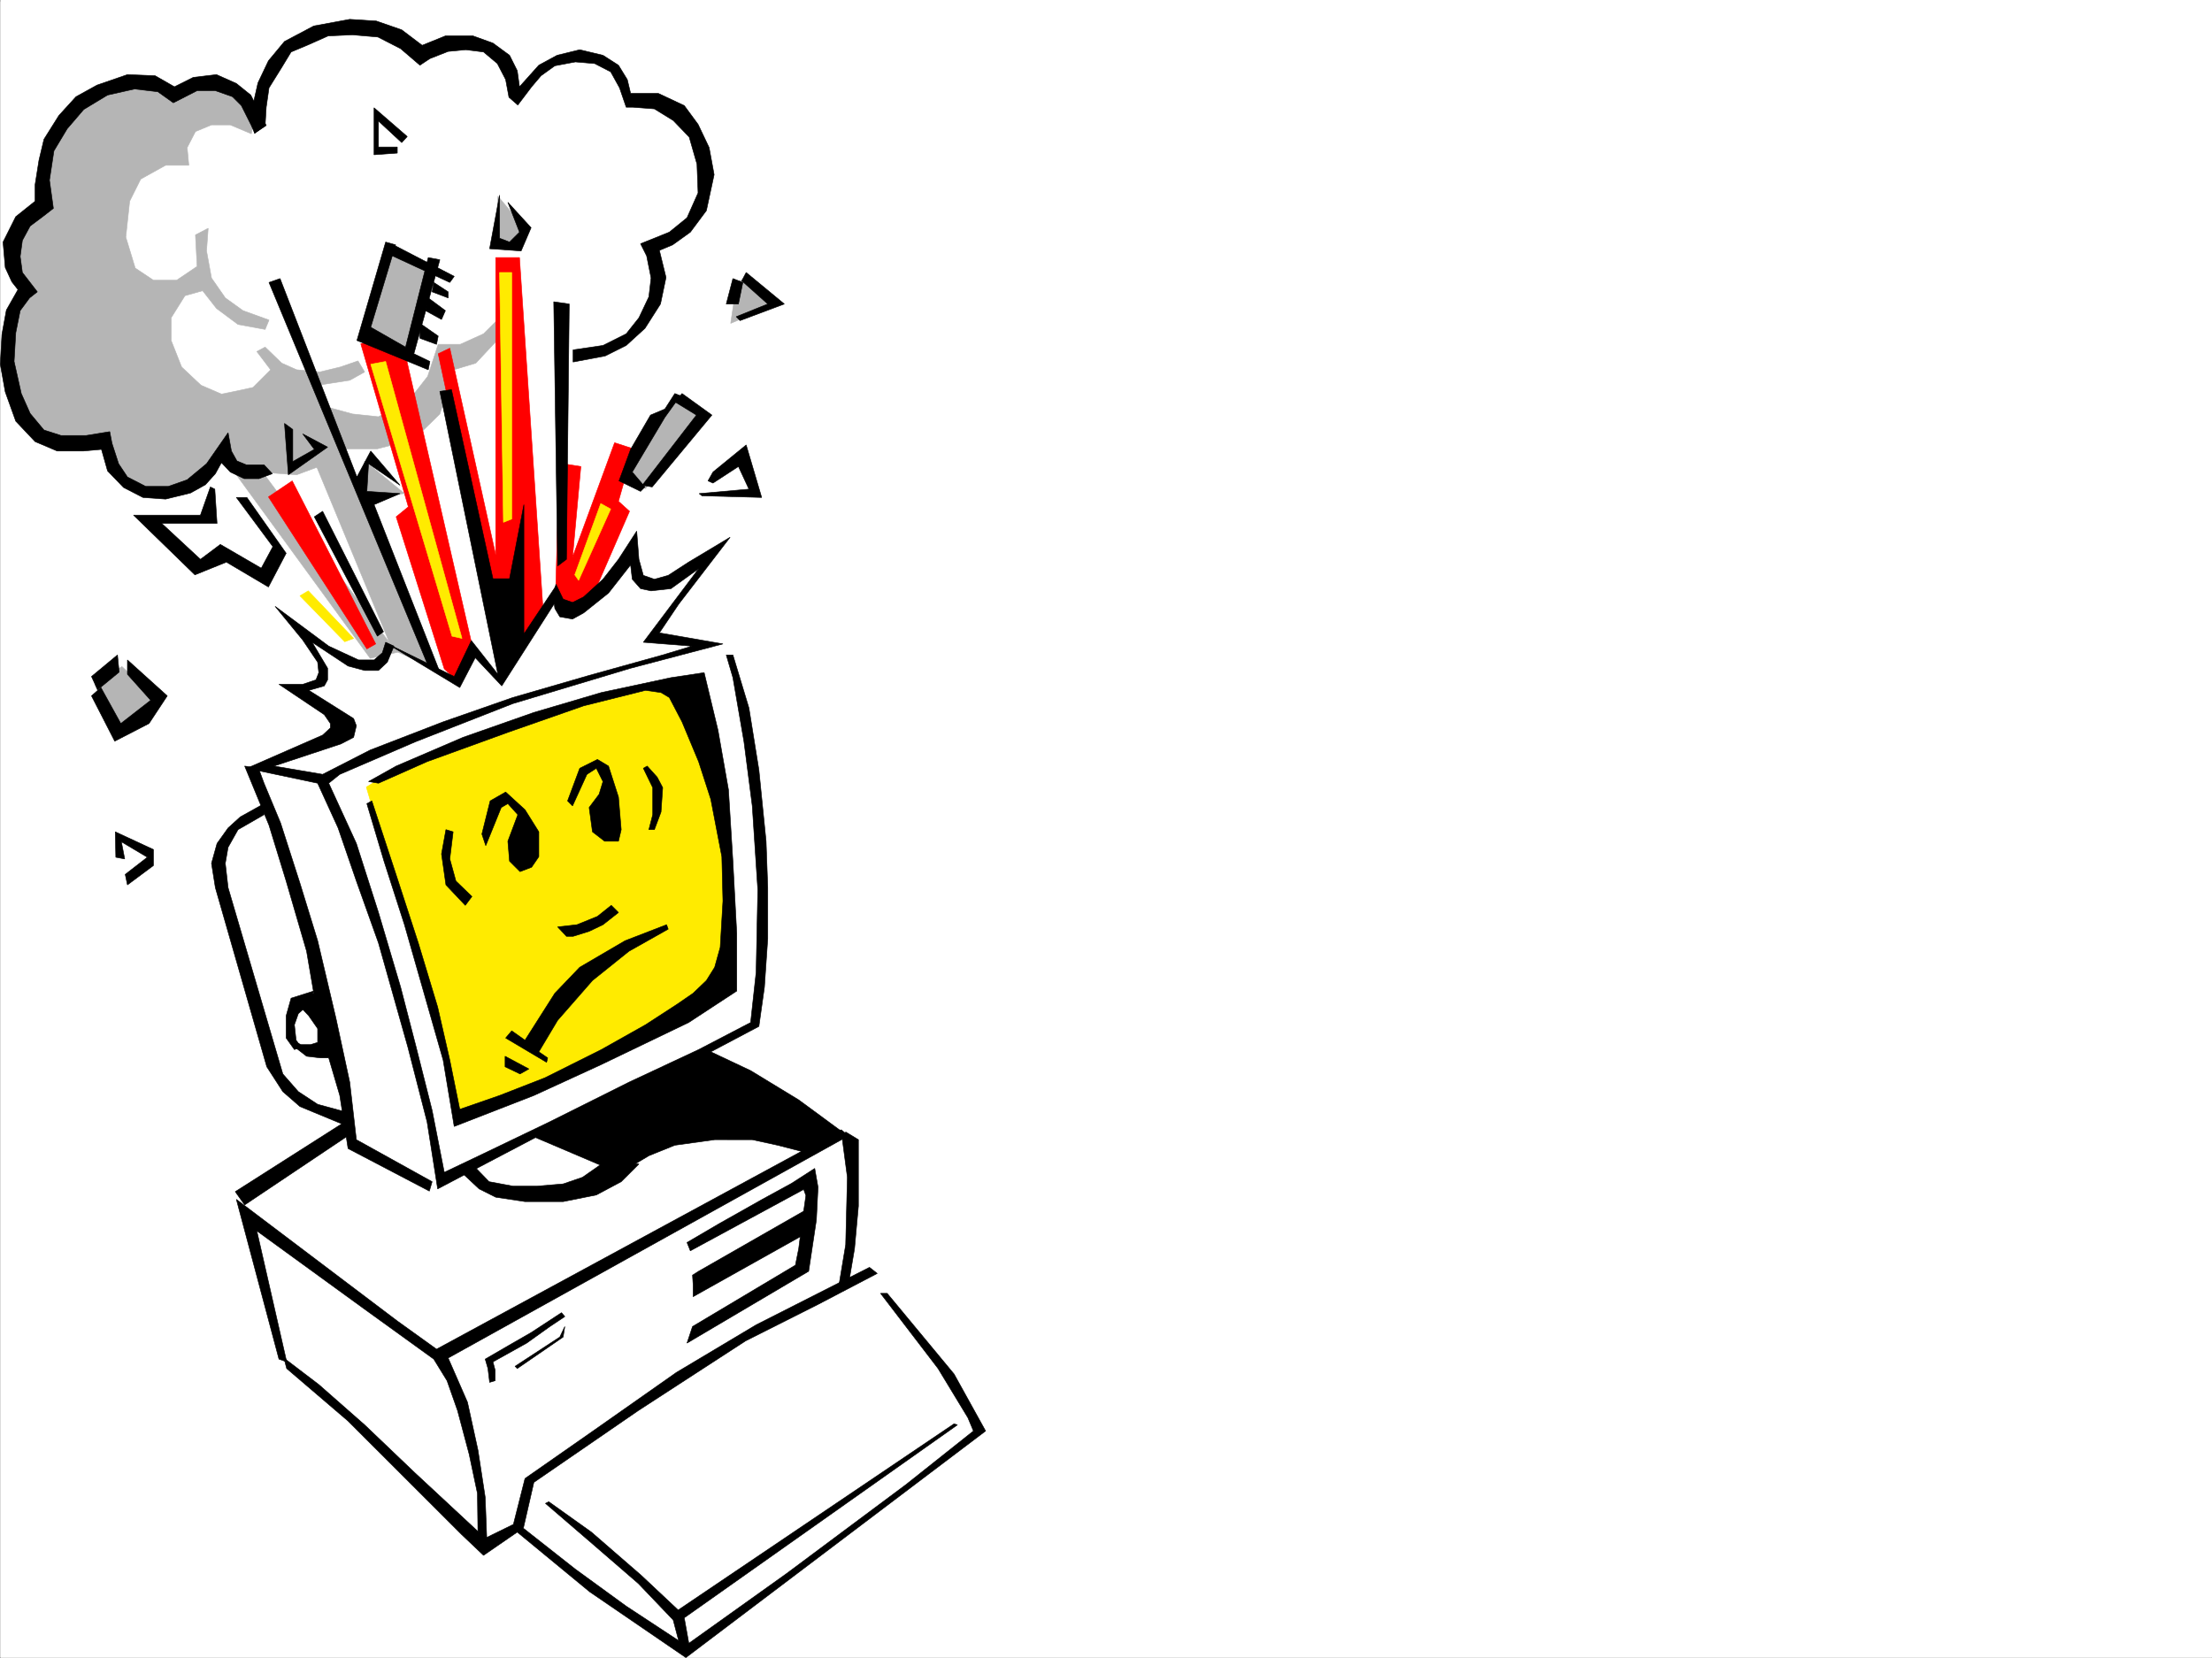 <svg xmlns="http://www.w3.org/2000/svg" width="2997.387" height="2246.604"><rect width="100%" height="100%" fill="#333333" stroke="none"/><defs><clipPath id="a"><path d="M0 0h2997v2244.137H0Zm0 0"/></clipPath></defs><path fill="#fff" d="M.37 2246.297h2997.017V0H.37Zm0 0"/><g clip-path="url(#a)" transform="translate(.37 2.16)"><path fill="#fff" fill-rule="evenodd" stroke="#fff" stroke-linecap="square" stroke-linejoin="bevel" stroke-miterlimit="10" stroke-width=".743" d="M.742 2244.137h2995.531V-2.16H.743Zm0 0"/></g><path fill="#fff" fill-rule="evenodd" stroke="#fff" stroke-linecap="square" stroke-linejoin="bevel" stroke-miterlimit="10" stroke-width=".743" d="m957.93 754.238-71.2 107.88 94.426 14.23 29.95 102.597 15.757 131.848 6.727 126.566-6.727 102.637-7.508 48.68-65.18 34.445 194.055 122.11 6.723 77.89-6.723 77.887-7.507 39.683 29.988-9.734 34.449 38.2 49.46 58.417 41.954 53.957 28.465 59.16-116.125 88.403-122.11 92.12-162.617 116.087-94.386-68.895-83.168-62.949-50.204-38.2-41.21 24.75-118.395-118.355-94.387-83.129-60.683-52.433-56.188-214.969 148.344-97.398-69.676-39.688-29.988-38.945-23.227-67.406-52.433-200.743 6.726-34.445 20.254-29.207 33.703-18.73-11.261-50.204 105.648-52.433v-25.453l-45.707-28.465 24.008-14.977 7.469-14.23-11.223-23.969-15.758-24.71 64.438 34.444 29.988 5.239 15.719-10.477 6.765-20.215 26.98 20.215 56.184 29.95 23.227-39.688 45.707 39.687 65.18-113.078 32.96 19.473 72.688-73.43 11.223 35.23 29.988 4.497 37.457-20.254zm0 0"/><path fill="#ffeb00" fill-rule="evenodd" stroke="#ffeb00" stroke-linecap="square" stroke-linejoin="bevel" stroke-miterlimit="10" stroke-width=".743" d="m496.394 1066.61 32.961 112.331 50.203 157.301 41.211 173.762 110.106-38.203 113.898-53.918 98.926-53.176 41.21-33.703v-131.848l-11.26-118.316-22.485-92.156-20.215-63.657-131.883 25.453-159.566 53.961-110.145 41.915zm0 0"/><path fill="#fff" fill-rule="evenodd" stroke="#fff" stroke-linecap="square" stroke-linejoin="bevel" stroke-miterlimit="10" stroke-width=".743" d="m509.101 899.574 20.254-21.738 92.903 45.707 20.214-39.727 29.247 32.961 80.156-111.59 11.219-12.746-4.497-307.093 68.934-14.973 32.219-23.969 21.738-29.953 7.508-28.465-4.496-47.933 44.926-30.696 20.253-36.714 3.012-38.946-10.52-45.707-29.949-36.676-32.96-12.003-26.239-3.008-18.726-36.676-28.465-17.246-28.465-2.969-33 8.211-26.2 18.727-21.738 26.238-11.222-35.973-15.758-20.957-35.973-14.976-32.96 2.972L572.05 75.66l-56.93-30.734-41.211-6.727-47.977 6.727-42.695 26.98-23.969 37.457-14.23 45.668-18.73-28.465-46.45-11.222-53.215 14.234-100.41 155.031 37.457 289.145 175.324 64.398zm0 0"/><path fill="#b5b5b5" fill-rule="evenodd" stroke="#b5b5b5" stroke-linecap="square" stroke-linejoin="bevel" stroke-miterlimit="10" stroke-width=".743" d="m340.543 181.27-28.465-12.004h-25.496l-21.738 8.992-11.223 21.738 2.23 23.969h-31.437l-33.742 18.73-14.977 29.95-5.238 48.68 12.746 41.952 24.71 16.461h31.477l27.72-18.726-2.266-42.7 17.242-8.953-2.227 30.696 6.723 36.715 18.73 26.937 23.969 17.242 35.227 12.75-5.239 12.707-36.715-6.726-29.207-21.739-18.77-23.968-23.968 6.761-18.726 29.954v30.69l14.23 35.974 26.238 24.71 27.723 11.965 14.973-2.972 27.722-5.98 23.97-23.97-18.731-24.75 11.261-5.98 22.485 21.738 20.215 8.992 31.472 2.973 27.723-6.726 23.969-8.25 8.992 14.976-20.215 11.262-43.477 6.722 14.23 29.954 33 8.992 35.192 3.754 42.696-23.969 24.007-30.734 14.235-43.438h29.949l31.477-14.234 18.726-18.688 13.492-26.98 14.23-43.442-25.452 95.133-31.477 33.703-29.988 8.992-18.73 59.903-35.188 34.445-49.465 12.746h-50.203l-18.727 20.215-40.468 14.977-51.692-3.715-35.23-7.508-16.461-12.746-24.008 23.969-37.457 24.71h-35.192l-38.238-15.718-14.976-23.969-8.25-30.691h-54.66l-40.47-14.977-26.234-44.965L7.88 479.367l2.226-45.668 23.969-48.719-14.973-21.703-5.984-41.953 39.687-48.68 11.262-68.894 30.692-55.445 62.207-35.97h56.187l21.742 11.259 47.192-8.25 41.953 11.222 21 28.465zm0 0"/><path fill="#b5b5b5" fill-rule="evenodd" stroke="#b5b5b5" stroke-linecap="square" stroke-linejoin="bevel" stroke-miterlimit="10" stroke-width=".743" d="M501.633 892.066 312.078 632.168l32.96-6.723L527.833 871.11 414.715 597.723l27.722-32.961 146.114 340.793-49.461-21.739zm0 0"/><path fill="red" fill-rule="evenodd" stroke="red" stroke-linecap="square" stroke-linejoin="bevel" stroke-miterlimit="10" stroke-width=".743" d="M497.137 879.36 363.764 673.378l32.22-21.738L509.1 872.594Zm104.867 26.94-65.18-205.98 16.5-13.488-64.437-220.957 53.957-13.488 98.882 430.687-23.964 38.2zm83.203 0-91.414-426.933 15.719-7.508 62.207 280.153V349.047h32.218l32.22 481.594zm67.41-92.863 5.238-185.765 29.246 4.496L775.84 755.02l56.968-155.07 25.457 8.25-20.214 71.163 14.972 13.489-52.433 120.585-37.496 17.204zm0 0"/><path fill="#ffeb00" fill-rule="evenodd" stroke="#ffeb00" stroke-linecap="square" stroke-linejoin="bevel" stroke-miterlimit="10" stroke-width=".743" d="m612.52 862.117-110.145-368.52 20.215-3.753 103.422 375.281Zm69.675-154.289-5.238-338.566h16.46v334.07zM479.152 865.125l-61.43-64.434-11.257 6.762 60.683 62.172zm299.699-86.137 35.192-96.652 13.488 7.504-43.441 96.617zm0 0"/><path fill="#b5b5b5" fill-rule="evenodd" stroke="#b5b5b5" stroke-linecap="square" stroke-linejoin="bevel" stroke-miterlimit="10" stroke-width=".743" d="m128.5 927.297 26.98 62.168 57.672-41.211-47.937-44.926zm394.832-585.758L492.64 447.891l57.672 31.476 28.465-113.117zm151.359-75.66-2.972 65.18 26.937 4.496 10.52-28.465zM998.36 382.75l-8.212 55.406 56.188-23.968-35.23-37.418zm-86.138 158.785L848.527 645.66l26.238 16.461 77.926-103.344zM494.125 624.66l-5.238 48.719 59.195-4.496zm-109.403-55.402 56.97 38.941-50.946 32.961zm0 0"/><path fill="#fff" fill-rule="evenodd" stroke="#fff" stroke-linecap="square" stroke-linejoin="bevel" stroke-miterlimit="10" stroke-width=".743" d="m285.84 662.121 37.457 17.242 48.718 62.168-13.488 37.457-53.957-23.968-40.469 13.453-61.425-65.141h69.675zm223.261-503.336v48.68l44.223-7.469-23.969-27.723zM941.43 668.883l35.23-33.703 26.976-13.489 21.704 51.688zm-784.465 465.133 3.754 38.203 13.492 16.46 28.465-22.484-13.493-17.945zm0 0"/><path fill-rule="evenodd" stroke="#000" stroke-linecap="square" stroke-linejoin="bevel" stroke-miterlimit="10" stroke-width=".743" d="M357.785 629.902h-24.008l-12.707-5.242-7.508-13.45-4.496-24.75-29.207 41.954-26.238 21.742-25.492 8.992h-30.696l-24.75-12.746-11.964-17.988-8.993-27.719-3.011-15.718-32.215 5.238H82.793l-23.223-7.469-18.73-22.48-12.004-26.98-9.735-43.442 2.266-38.942 5.984-29.953 12.746-17.242 10.477-8.21-20.254-26.235-2.969-21.703 2.97-21.739 10.519-19.472 17.984-13.489 13.492-10.48-5.281-38.2 6.023-39.687 17.985-29.988 22.484-26.2 32.219-19.468 36.676-8.25 31.472 3.754 21 14.973 32.215-16.461h24.715l23.223 8.21 12.004 12.004 13.492 26.942 4.496 10.515 15.715-10.515-20.957-41.172-19.508-15.719-26.942-12.004-31.476 3.754-25.492 12.746-26.235-15.015-37.46-1.485-41.212 14.23-28.464 15.72-23.227 25.492-20.21 32.18-6.767 28.464-5.238 32.961v22.485l-26.199 20.957L4.125 328.05l2.972 34.484 8.993 19.473 8.25 10.476-15.72 27.723-6.019 32.961-2.23 40.43 6.726 37.457 14.27 39.687 26.2 27.723 29.987 12.746h35.192l24.75-2.266 8.25 29.207 21.7 22.48 26.233 13.493 30.735 2.227 33.703-8.25 20.215-11.223 13.492-14.973 8.25-14.976 12.004 12.746 18.726 8.953h20.215l17.989-6.723zm0 0"/><path fill-rule="evenodd" stroke="#000" stroke-linecap="square" stroke-linejoin="bevel" stroke-miterlimit="10" stroke-width=".743" d="m359.27 170.008-14.231 10.515-2.27-38.199 6.766-29.988 14.23-29.953 21.743-26.195L425.19 35.19l48.719-8.996 35.934 2.27 34.488 11.965 27.719 20.996 31.476-12.746h37.457l26.98 9.734 22.481 16.5 10.48 20.961 3.012 21.738 26.196-29.246 24.75-13.453 30.695-7.504 31.476 7.504 20.997 13.453 11.964 19.512 4.497 18.687h37.457l35.23 16.5 18.727 25.454 14.976 31.476 6.762 36.676-10.477 48.719-21.738 29.207-23.969 17.207-17.988 7.504 8.992 36.675-7.504 35.973-21 32.961-25.453 23.227-28.465 14.23-43.476 8.21v-16.46l40.468-5.98 31.473-15.758 17.242-21.7 13.493-28.464 2.972-25.453-5.984-29.993-8.25-16.46 38.984-15.72 23.965-19.468 14.977-33.707-1.485-38.98-10.52-36.676-21.699-22.485-25.492-15.718-29.21-2.266h-8.993l-8.992-26.2L827.53 97.36l-21.7-11.222-26.237-2.227-27.72 5.238-18.73 13.45-12.746 15.015-18.73 24.711-12.004-10.48-4.457-23.965-11.262-21.742-18.726-15.719-23.97-3.008-23.968 2.266-24.75 9.738-13.488 8.953-26.2-22.445-30.73-15.758-34.45-2.969-33 1.485-26.94 12.004-23.262 9.734-12.707 20.957-17.246 27.723-3.754 26.199zm0 0"/><path fill-rule="evenodd" stroke="#000" stroke-linecap="square" stroke-linejoin="bevel" stroke-miterlimit="10" stroke-width=".743" d="M538.347 199.254h-25.492v-35.23l31.477 29.206 7.504-8.21-44.965-38.981v63.695l31.476-2.27zm138.61 65.141-13.488 72.648 42.695 3.012 13.492-31.477-31.477-34.45 15.758 40.47-13.492 13.453-13.488-5.242zM522.59 328.05l-38.942 133.33 96.653 39.726 2.23-11.261-21.7-10.477 35.188-127.351-15.718-2.97-30.73 121.329-47.196-26.941 33.707-111.63zm0 0"/><path fill-rule="evenodd" stroke="#000" stroke-linecap="square" stroke-linejoin="bevel" stroke-miterlimit="10" stroke-width=".743" d="m533.11 331.805 82.382 42.695-5.98 8.25-80.899-37.457zm35.933 126.605 22.48 8.211 2.27-11.223-24.75-17.242zm7.504-37.46 21.742 11.964 5.238-11.965-23.226-17.242zm8.996-25.454 21.738 8.211v-8.21L587.77 382.75zM396.726 581.965v43.48l29.207-16.5-15.714-20.96 33.703 17.949-53.176 37.457-5.238-69.637zM580.3 902.547 364.509 382.75l14.976-5.238 104.164 268.89 18.727-35.191 39.687 46.414-42.695-29.21-2.23 37.46 44.925 3.008-35.191 14.976 89.148 226.938zm0 0"/><path fill-rule="evenodd" stroke="#000" stroke-linecap="square" stroke-linejoin="bevel" stroke-miterlimit="10" stroke-width=".743" d="m679.93 929.523 77.925-122.07-4.496-13.488-43.441 65.14V683.86l-19.473 100.37h-22.48l-56.188-256.183-15.758 2.266 78.672 383.492-35.972-45.707-23.227 48.68-92.902-45.669L623 931.754l20.996-40.43zm70.456-520.578 5.239 358.04 11.965-8.993 3.754-346.035zM519.617 856.133l-82.422-163.281-11.262 7.468 85.434 161.797zm-228.539-193.27 3.012 46.45h-74.953l52.472 48.68 26.977-20.216 55.445 32.22 15.719-29.208-49.461-66.664h14.23l53.215 75.617-23.969 45.707-56.968-33.703-42.696 17.242-83.168-80.898h90.676l13.488-38.2zM161.465 910.797l-29.211 23.969-8.25-17.989 35.191-29.207zm0 0"/><path fill-rule="evenodd" stroke="#000" stroke-linecap="square" stroke-linejoin="bevel" stroke-miterlimit="10" stroke-width=".743" d="M172.683 894.336v19.469l31.477 35.191-40.469 31.477-26.941-48.72-12.746 11.263 31.476 61.425 46.45-23.968 24.714-37.457zM873.98 659.89l-17.203-20.214 44.184-74.172 20.996-29.207-7.508-3.012-13.488 20.996-19.473 8.211-26.976 46.453-15.72 42.696L868 665.875zm0 0"/><path fill-rule="evenodd" stroke="#000" stroke-linecap="square" stroke-linejoin="bevel" stroke-miterlimit="10" stroke-width=".743" d="m914.449 544.547 29.25 17.945-73.43 95.133 13.489 2.266 80.898-97.399-40.469-29.207zm78.671-167.035-8.991 34.445h16.5l5.98-29.207zm0 0"/><path fill-rule="evenodd" stroke="#000" stroke-linecap="square" stroke-linejoin="bevel" stroke-miterlimit="10" stroke-width=".743" d="m1011.105 369.262-5.98 11.218 35.226 31.477-42.734 17.242 5.238 5.242 59.942-22.484zM959.414 651.64l6.726 3.012 34.489-22.484 14.23 30.695-67.445 6.02 3.75 2.972 80.937 2.27-20.996-71.164-44.965 36.715zm-789.699 533.286 29.949-23.227-35.192-20.957 4.497 23.227-12.004-2.27-.743-34.445 51.692 23.969v21.738l-35.23 26.195zm483.273-54.66 11.223-44.926 20.996-12.004 26.199 23.965 18.727 29.953v33.703l-9.735 14.234-15.719 6.02-14.234-14.23L688.18 1140l13.489-35.973-13.489-14.976-8.992 5.242-20.957 51.688zm122.852-38.203 19.472-42.696 12.746-8.25 8.996 17.985-5.242 17.242-13.488 17.949 4.496 32.96 16.5 12.747h18.73l3.715-15.719-3.714-44.222-13.493-41.915-15.011-8.992-23.97 11.965-16.46 44.223zm-161.832 35.191-4.496 36.715 8.25 29.949 21.738 20.996-8.992 11.965-26.239-27.723-5.98-41.914 5.98-32.96zm257.746-86.137 12.746 26.235v36.675l-5.238 20.254h7.468l8.992-23.969 2.266-32.96-7.504-14.23-13.492-14.978zm-116.129 214.969 26.199-2.969 27.723-11.261 18.765-14.977 9.739 9.738-20.997 16.5-18.73 8.953-21.738 6.766h-8.996zm-25.492 169.304 25.492-42.695 47.195-53.96 49.461-39.684 53.176-29.953-2.227-5.98-56.187 21.698-61.465 35.973-33.703 35.191-40.469 63.653-17.988-12.707-8.211 9.734 55.445 32.922 1.485-5.98zm-13.489 23.188-32.218-17.207v14.234l20.253 9.735zm0 0"/><path fill-rule="evenodd" stroke="#000" stroke-linecap="square" stroke-linejoin="bevel" stroke-miterlimit="10" stroke-width=".743" d="m499.367 1059.102 37.457-20.958 90.672-38.945 95.914-33.703 91.414-26.98 94.387-20.211 44.965-6.766 18.73 77.926 14.23 80.86 5.985 96.655 5.238 98.102v77.887l-65.18 42.695-118.355 56.93-91.414 41.957-107.918 41.953-14.977-89.89-23.968-83.91-28.465-99.587-27.719-86.137-23.227-77.93 6.727-3.71 32.961 100.328 29.988 92.16 26.239 86.879 16.46 71.906L623 1503.277l53.957-18.726 61.426-23.969 76.441-38.203 59.941-33.703 42.696-27.723 21.742-14.973 17.984-17.246 11.223-17.945 7.508-26.98 3.71-62.91-1.484-59.942-14.976-77.887-16.5-50.949-22.48-53.918-17.204-32.96-11.262-6.727-20.957-3.008-83.949 20.996-102.637 35.933-109.402 39.684-65.922 29.25zm0 0"/><path fill-rule="evenodd" stroke="#000" stroke-linecap="square" stroke-linejoin="bevel" stroke-miterlimit="10" stroke-width=".743" d="m445.445 1061.371 37.457 81.64 29.953 93.606 29.989 101.11 20.957 80.898 21.742 86.137 16.46 83.91 47.231-22.48 95.133-45.711 107.914-53.918 94.387-44.184 70.46-36.715 7.465-68.148 2.27-111.594-7.508-113.86-11.222-86.878-15.012-86.88-8.992-30.734h8.992l21.738 71.907 13.488 83.906 9.739 96.617 2.265 62.91v68.895l-4.496 65.922-7.508 53.18-65.18 34.484 53.962 25.453 65.18 39.687 62.167 45.707-47.195 26.942-43.477-11.223-34.449-7.508H968.41l-53.961 7.508-35.187 14.234-18.731 11.22-13.488 15.757-121.406-51.687-132.586 69.636-14.274-90.636-26.195-101.856-39.727-140.797-29.953-83.91-24.75-71.902-27.719-60.645-95.914-20.254 102.676-44.926 10.48-9.738v-5.98l-8.25-12.004L378 927.297h32.219l17.984-6.024 3.754-9.734-1.524-14.234-20.214-29.95-37.461-45.707 72.687 53.957 40.43 18.73h20.996l11.223-9.737 4.496-14.23 11.261 5.237-8.992 21.7-12.004 11.261h-18.73l-22.48-6.02-48.68-32.179 20.957 35.188v15.718l-4.496 8.25-20.957 5.985 60.683 38.199 3.75 9.734-3.75 15.758-17.246 8.957-90.672 29.989 65.961 11.222 64.438-32.96 98.882-38.204 94.43-32.96 103.379-29.95 99.664-27.723 39.688-11.965-65.922-5.238 74.914-99.629-37.457 26.942-26.977 3.011L868 797.68l-11.223-12.707-2.265-19.473-29.954 38.2-33.742 26.94-14.976 8.25-17.243-3.011-6.722-11.219-2.27-17.207 3.754-15.758 9.735 20.215 12.746 4.496 14.976-7.465 26.238-23.968 20.997-26.98 24.71-38.2 3.008 38.2 5.985 21.737 14.976 5.243 18.727-5.243 27.722-17.984 56.188-33.703-69.676 90.633-26.199 38.945 86.137 14.973-125.117 32.96-159.567 47.938-131.887 51.692-102.636 44.183zm0 0"/><path fill-rule="evenodd" stroke="#000" stroke-linecap="square" stroke-linejoin="bevel" stroke-miterlimit="10" stroke-width=".743" d="m331.547 1038.145 32.96 80.117 23.227 75.656 27.723 95.133 9.734 56.93-26.234 9.734 19.512 20.957 11.964 17.242v18.73l-9.738 2.973H407.95l-6.727-2.972-2.265 5.98 16.5 12.746 18.73 2.23h11.258l14.977 50.95 11.222 71.902 110.145 57.672 3.754-12.746-102.64-56.93-8.993-77.887-18.727-86.878-24.75-104.868-23.968-77.886-26.239-81.64-22.441-53.919-7.508-20.254zm0 0"/><path fill-rule="evenodd" stroke="#000" stroke-linecap="square" stroke-linejoin="bevel" stroke-miterlimit="10" stroke-width=".743" d="m425.191 1342.969-30.73 9.734-6.727 23.969v29.988l11.223 15.719 8.992-3.754-6.727-8.992-2.265-20.957 5.277-14.977 14.235-12.746zm0 0"/><path fill-rule="evenodd" stroke="#000" stroke-linecap="square" stroke-linejoin="bevel" stroke-miterlimit="10" stroke-width=".743" d="m357.785 1104.027-35.23 20.254-13.489 23.969-3.754 21.7 3.754 32.96 74.172 252.43 20.996 23.969 26.2 17.203 41.21 11.262v18.73l-65.18-26.98-23.226-20.215-21.738-33.703-69.676-242.696-5.242-32.96 7.508-26.938 14.976-20.996 16.5-14.977 32.219-17.988zM865.77 1577.41l-24.005 23.969-33.707 17.988-44.964 8.992h-51.688l-39.687-5.984-22.485-11.258-23.969-22.445 14.235-11.262 23.226 23.969 32.22 5.984h32.96l35.188-2.972 26.238-8.993 29.988-20.957zm0 0"/><path fill-rule="evenodd" stroke="#000" stroke-linecap="square" stroke-linejoin="bevel" stroke-miterlimit="10" stroke-width=".743" d="m479.152 1533.973-147.605 98.883-12.746-17.985 152.843-97.36zm0 0"/><path fill-rule="evenodd" stroke="#000" stroke-linecap="square" stroke-linejoin="bevel" stroke-miterlimit="10" stroke-width=".743" d="m1149.715 1539.211-542.434 301.11 26.195 59.94 14.235 65.141 9.773 63.692 2.23 58.418-12.003-6.024-.742-57.672-11.223-53.175-15.758-59.16-14.23-40.43-17.989-29.246-94.386-68.149-145.375-105.61 40.468 177.513-10.476-3.754-57.711-216.457 218.058 164.808 53.176 38.2L1139.98 1531Zm0 0"/><path fill-rule="evenodd" stroke="#000" stroke-linecap="square" stroke-linejoin="bevel" stroke-miterlimit="10" stroke-width=".743" d="m1141.465 1544.45 6.765 50.948-2.27 91.376-9.734 58.417 13.489-4.5 8.25-48.68 5.242-57.671v-89.89l-17.246-10.477zm-380.598 234.445-41.21 26.976-29.993 17.246-32.18 18.688 3.715 12.746 2.27 18.73 7.468-2.23v-14.23l-2.972-11.262 45.707-25.453 31.476-22.485 20.215-13.488zm-59.941 75.655 62.168-42.694 2.27-14.235-6.767 14.234-60.683 39.688zm230.023-170.788 43.441-25.453 58.454-32.961 39.726-21.7 31.438-20.253 4.496 25.492-2.227 44.183-10.48 69.676-164.848 97.36 7.469-22.485 139.394-83.125 4.496-22.484 4.497-35.188 5.238-36.715-3.012-8.25-153.582 83.164zm0 0"/><path fill-rule="evenodd" stroke="#000" stroke-linecap="square" stroke-linejoin="bevel" stroke-miterlimit="10" stroke-width=".743" d="m938.418 1727.984.785 12.707v16.5l149.828-83.906 3.012-33.703-145.375 83.164zm0 0"/><path fill-rule="evenodd" stroke="#000" stroke-linecap="square" stroke-linejoin="bevel" stroke-miterlimit="10" stroke-width=".743" d="m388.476 1854.55 83.168 71.165 72.688 72.648 80.933 80.899 29.954 28.465 45.707-31.477 98.14 80.898 130.36 89.149 406.132-307.094-42.738-77.144-90.633-109.364h-8.992l77.926 101.856 40.43 66.668 7.507 17.984-91.418 72.649-161.832 120.585-136.382 97.36-80.899-53.18-68.933-50.164-70.418-55.441 14.234-62.172 141.617-97.36 145.336-94.386 98.14-49.422 80.196-41.953-10.52-8.25-153.585 77.925-107.875 64.399-110.887 77.887-94.426 65.922-15.719 62.167-38.203 18.731-95.91-89.148-67.45-64.399-62.167-54.66-47.235-35.973zm0 0"/><path fill-rule="evenodd" stroke="#000" stroke-linecap="square" stroke-linejoin="bevel" stroke-miterlimit="10" stroke-width=".743" d="m739.125 2037.305 64.437 55.445 61.465 53.176 47.195 49.422 10.477 39.726 11.223-5.277-6.723-37.422 370.117-261.422-4.496-1.484-373.871 252.39-50.207-47.156-67.406-58.453-57.715-41.172zm0 0"/></svg>
